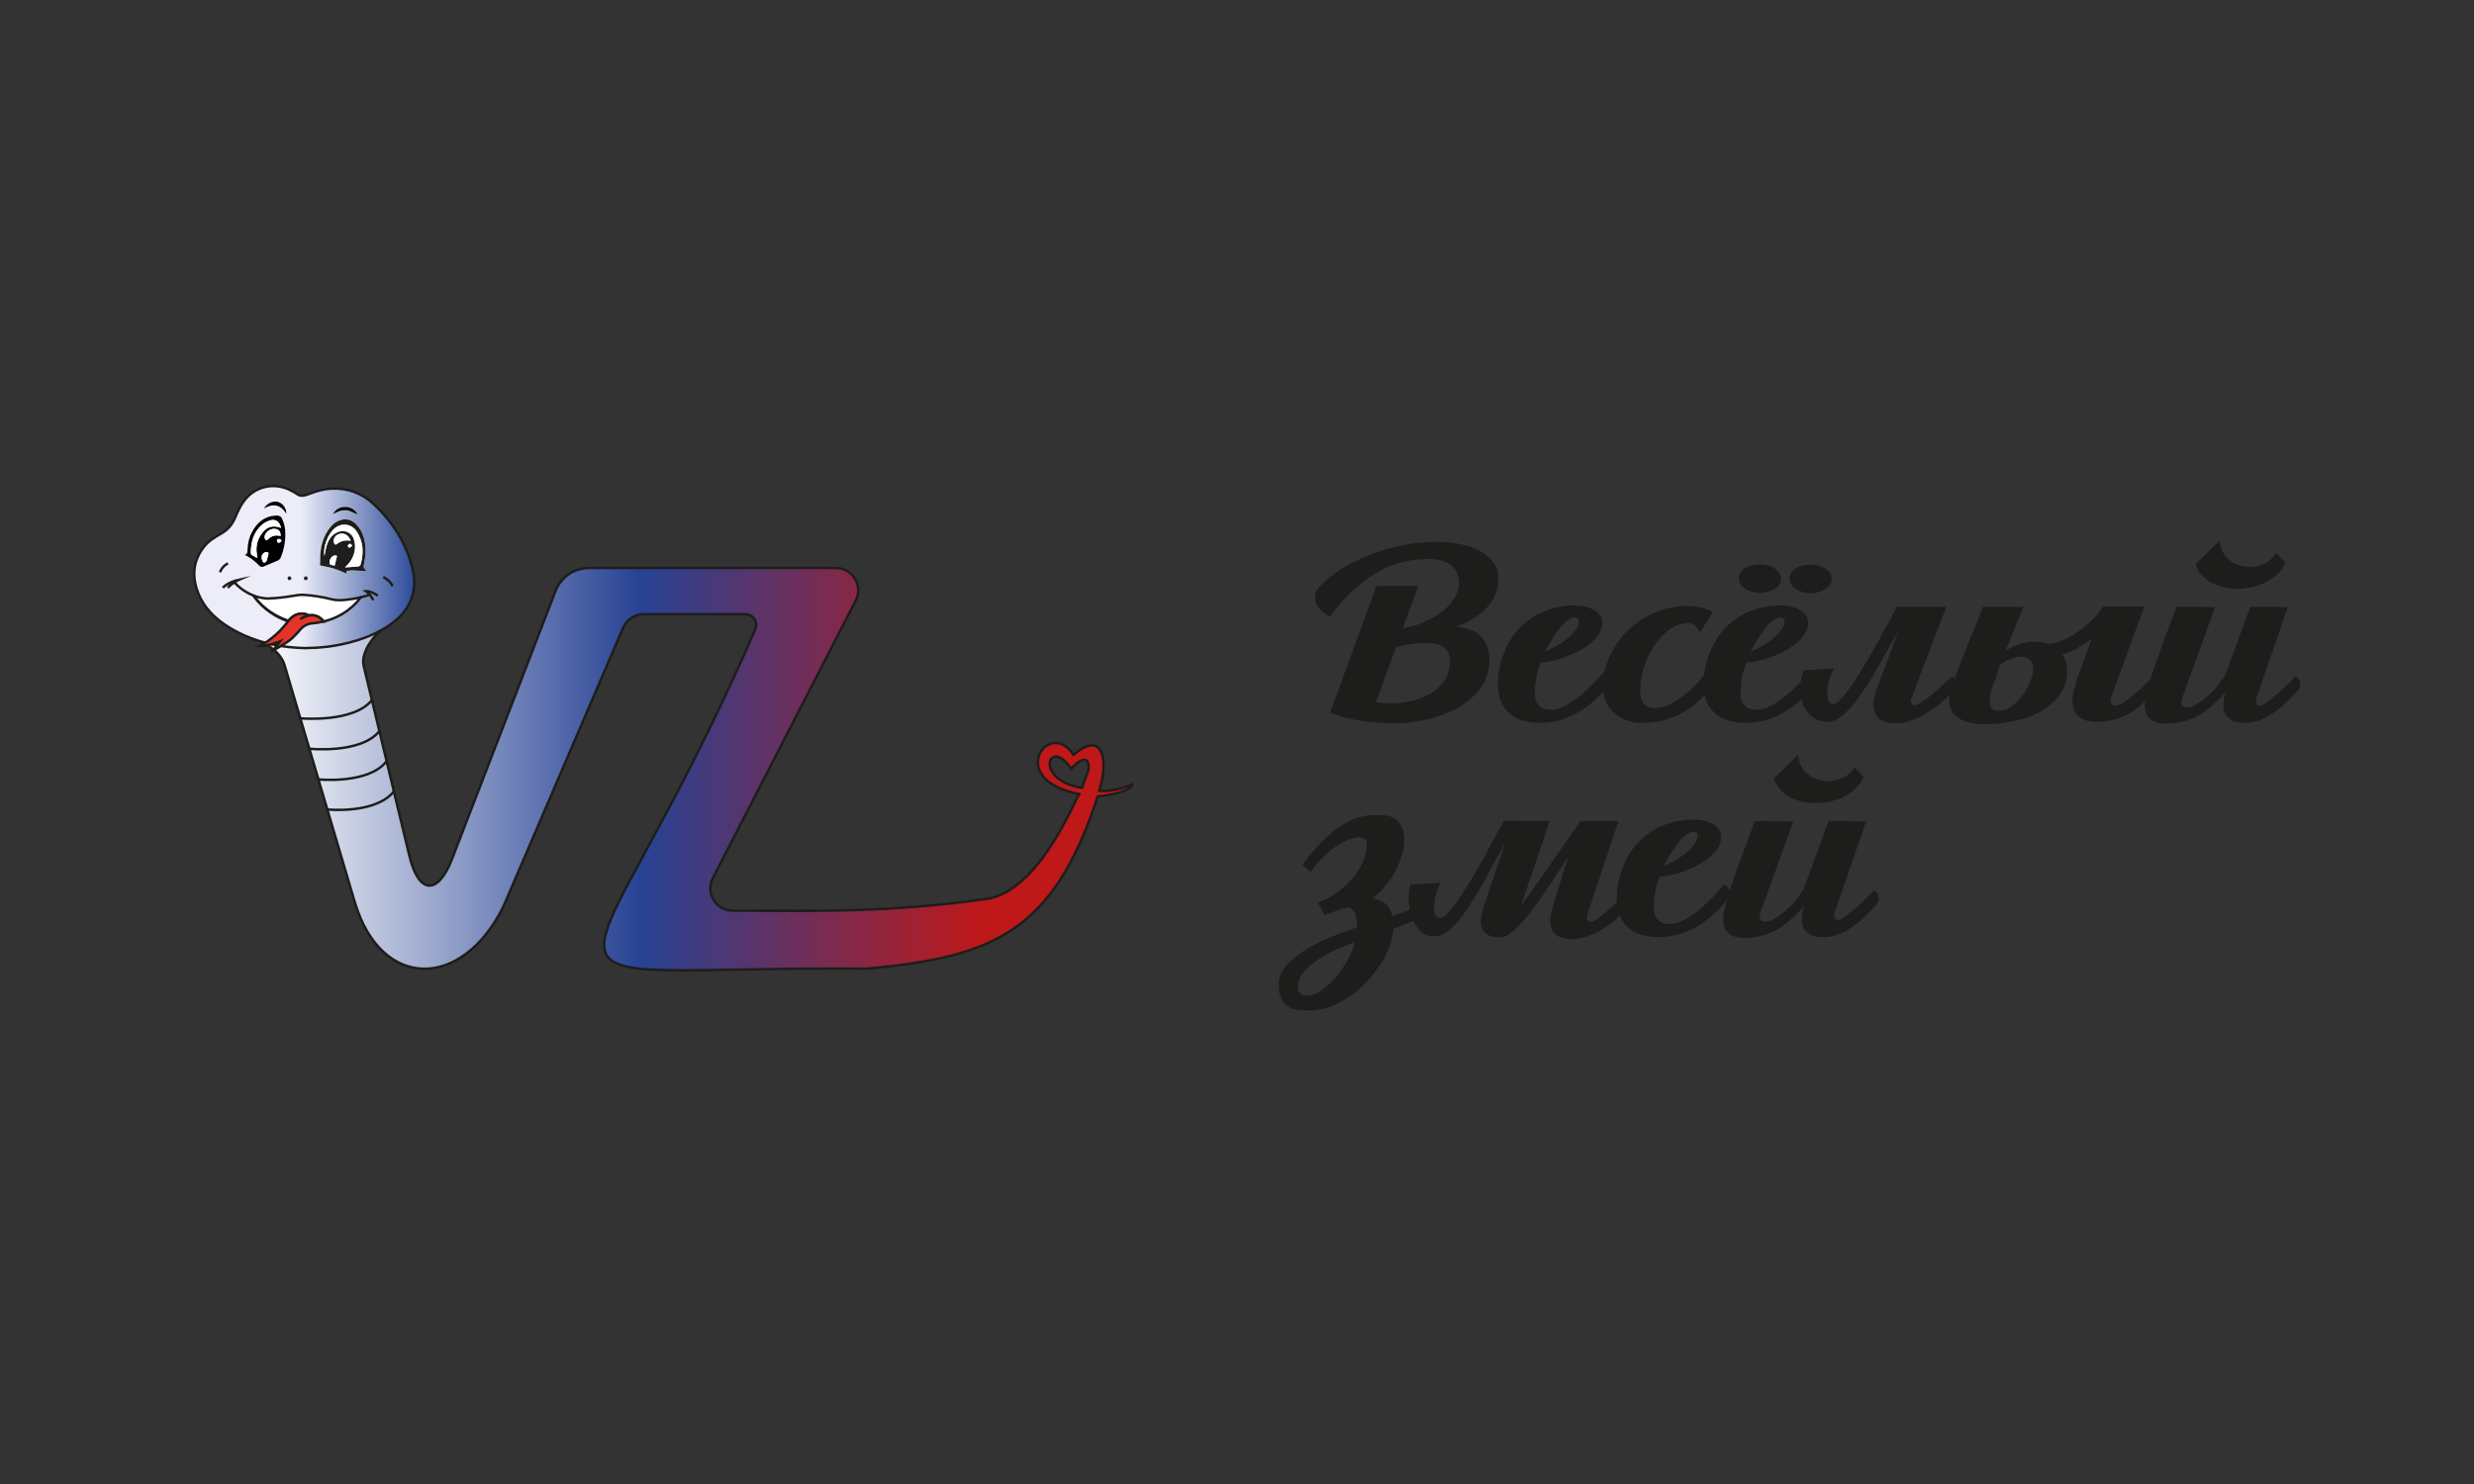 <?xml version="1.0" encoding="UTF-8"?>
<svg id="_Слой_3" data-name="Слой 3" xmlns="http://www.w3.org/2000/svg" xmlns:xlink="http://www.w3.org/1999/xlink" viewBox="0 0 250 150">
  <rect x="0" y="0" width="250" height="150" fill="#333333" stroke="none"/>
  <defs>
    <style>
      .cls-1, .cls-2 {
        fill: #fff;
      }

      .cls-2, .cls-3, .cls-4, .cls-5 {
        stroke: #1d1d1b;
        stroke-width: .25px;
      }

      .cls-2, .cls-4, .cls-5 {
        stroke-miterlimit: 10;
      }

      .cls-6 {
        fill: url(#_Безымянный_градиент_16-2);
      }

      .cls-3 {
        stroke-linecap: round;
        stroke-linejoin: round;
      }

      .cls-3, .cls-5 {
        fill: none;
      }

      .cls-7 {
        fill: url(#_Безымянный_градиент_31);
      }

      .cls-4 {
        fill: #e6332a;
      }

      .cls-8 {
        fill: url(#_Безымянный_градиент_16);
      }

      .cls-9 {
        fill: #1d1d1b;
      }
    </style>
    <linearGradient id="_Безымянный_градиент_16" data-name="Безымянный градиент 16" x1="25.71" y1="77.73" x2="114.41" y2="77.73" gradientUnits="userSpaceOnUse">
      <stop offset="0" stop-color="#fff"/>
      <stop offset=".44" stop-color="#274294"/>
      <stop offset=".83" stop-color="#bf1818"/>
    </linearGradient>
    <linearGradient id="_Безымянный_градиент_16-2" data-name="Безымянный градиент 16" x1="109.07" y1="80.27" x2="109.1" y2="80.27" xlink:href="#_Безымянный_градиент_16"/>
    <linearGradient id="_Безымянный_градиент_31" data-name="Безымянный градиент 31" x1="19.62" y1="57.34" x2="41.87" y2="57.34" gradientUnits="userSpaceOnUse">
      <stop offset=".48" stop-color="#ecedf8"/>
      <stop offset="1" stop-color="#2c4b9a"/>
      <stop offset="1" stop-color="#c0181a"/>
    </linearGradient>
  </defs>
  <g>
    <g>
      <g>
        <path class="cls-8" d="m114.41,79.31c.1.6-2.55,1.17-3.48,1.19-4.5,13.83-10.74,16.22-23.2,17.41h0c-38.48-.3-28.81,5.81-11.42-34.25.36-.73-.17-1.58-.98-1.58h-10.27c-.91,0-1.72.54-2.08,1.37l-12.1,28.18c-4.18,8.45-12.33,8.44-15-.38l-7.1-23.97c-.36-1.36-1.84-2.25-3.06-2.7l13.2-1.16c-1.15.73-2.48,2.56-2.16,3.88l4.62,19.21c.93,3.89,2.88,4.02,4.32.29l10.45-27.07c.54-1.4,1.88-2.32,3.38-2.32h24.94c1.7,0,2.79,1.8,2.01,3.3l-14.43,28.04c-.78,1.51.32,3.3,2.01,3.3,8.6.02,15.76.23,26.01-1.24,5.28-1.24,8.64-10.25,9.01-10.54,0,0,.02,0,.03,0,0-.01-.02-.01-.03,0-7.6-1.45-3.02-7.76-.59-3.96,3.06-2.64,3.56.72,2.59,3.63,1.33.15,3.01-.48,3.34-.63Zm-4.49-1.28c.28-.63.07-2.22-1.66-.33-2.29-3.36-3.86,1.18,1.09,1.93l.58-1.6Z"/>
        <path class="cls-6" d="m109.1,80.27s-.02,0-.03,0c.01,0,.02,0,.03,0Z"/>
      </g>
      <g>
        <path class="cls-5" d="m109.92,78.03l-.58,1.6c-4.95-.75-3.38-5.29-1.09-1.93,1.74-1.89,1.94-.31,1.66.33Z"/>
        <path class="cls-5" d="m109.07,80.27c-.37.28-3.73,9.29-9.01,10.54-10.25,1.47-17.41,1.26-26.01,1.24-1.7,0-2.79-1.8-2.01-3.3l14.43-28.04c.78-1.51-.32-3.3-2.01-3.3h-24.94c-1.5,0-2.84.92-3.38,2.32l-10.45,27.07c-1.44,3.73-3.38,3.6-4.32-.29l-4.62-19.21c-.32-1.32,1.02-3.16,2.16-3.88l-13.2,1.16c1.22.45,2.69,1.34,3.06,2.7l7.1,23.97c2.67,8.83,10.82,8.83,15,.38l12.1-28.18c.36-.83,1.18-1.37,2.08-1.37h10.27c.81,0,1.34.85.98,1.58-17.39,40.06-27.06,33.94,11.42,34.25"/>
        <path class="cls-5" d="m109.07,80.27s.02,0,.03,0c0-.01-.02-.01-.03,0Z"/>
        <path class="cls-5" d="m87.73,97.9c12.46-1.18,18.7-3.57,23.2-17.41.93-.02,3.57-.59,3.48-1.19-.33.15-2.01.78-3.34.63.97-2.91.47-6.27-2.59-3.63-2.43-3.8-7.01,2.51.59,3.96"/>
      </g>
    </g>
    <g>
      <path class="cls-7" d="m41.69,57.5c.56,2.27-.25,4.27-2.24,5.63-.54.37-1.09.68-1.67.95-.56.26-1.13.47-1.72.66-.01,0-.02,0-.03,0-.48.15-.97.28-1.47.38-.51.11-1.03.2-1.56.26h-.04c-.67.08-1.37.12-2.15.13-1.09-.03-2.21-.14-3.32-.38-1.48-.32-2.94-.86-4.33-1.71-1.45-.89-2.61-2.03-3.2-3.66-.58-1.61-.42-3.12.65-4.49.45-.58,1.08-.96,1.71-1.32.68-.38,1.14-.91,1.44-1.63.23-.54.48-1.09.82-1.58,1.12-1.62,3.18-2.07,4.9-1.12.2.11.4.21.58.34.3.2.58.17.91.06.61-.22,1.23-.46,1.87-.56,1.88-.28,3.59.23,4.96,1.53,1.9,1.79,3.26,3.94,3.89,6.49Z"/>
      <path class="cls-3" d="m39.45,63.13c-.54.37-1.09.68-1.67.95-.56.26-1.13.47-1.72.66-.01,0-.02,0-.03,0-.48.15-.97.28-1.47.38-.51.11-1.03.2-1.56.26h-.04c-.67.08-1.37.12-2.15.13-1.09-.03-2.21-.14-3.32-.38-1.48-.32-2.94-.86-4.33-1.71-1.45-.89-2.61-2.03-3.2-3.66-.58-1.61-.42-3.12.65-4.49.45-.58,1.08-.96,1.71-1.32.68-.38,1.14-.91,1.44-1.63.23-.54.48-1.09.82-1.58,1.12-1.62,3.18-2.07,4.9-1.12.2.11.4.21.58.34.3.2.58.17.91.06.61-.22,1.23-.46,1.87-.56,1.88-.28,3.59.23,4.96,1.53,1.9,1.79,3.26,3.94,3.89,6.49.56,2.27-.25,4.27-2.24,5.63Z"/>
    </g>
    <path class="cls-1" d="m36.94,57.58c-.22-.14-.21-.31-.16-.55.1-.46.17-.93.16-1.4-.02-.89-.2-1.75-.79-2.46-.41-.5-.92-.78-1.58-.64-.61.13-1.04.53-1.38,1.02-.66.96-.86,2.05-.83,3.19,0,.14-.02.29-.03.4.45.1.92.18,1.36.31.45.14.89.34,1.4.55-.17-.22-.11-.29.07-.31.15-.01.29-.05.44-.04.49.02.98.05,1.47.08-.03-.03-.08-.1-.14-.14Zm-3.12-.41c-.09-.02-.24-.04-.39-.08-.04,0-.07-.04-.1-.08-.08-.14.01-.52.16-.67.19-.2.35-.24.56-.15-.08.33-.15.64-.24.98Zm.2-2.17c-.14.11-.22,0-.27-.12-.16-.35.12-.81.56-.92.48-.12.93.15,1.12.69-.54-.09-1,.02-1.41.34Zm1.58.16c-.15.1-.23.19-.31.2-.05,0-.18-.15-.16-.19.04-.09.13-.18.22-.22.03-.02.13.1.26.21Zm.81,1.94c-.02.07-.14.15-.22.16-.44.04-.87.06-1.34.09.51-.45.85-.99.98-1.64.09-.45.05-.89-.12-1.32-.27-.66-1.07-.91-1.74-.54-.53.29-.82.78-.98,1.34-.1.34-.15.7-.21,1-.17-.85.34-2.24,1.06-2.81.71-.57,1.69-.42,2.19.33.71,1.07.73,2.21.39,3.4Z"/>
    <path class="cls-9" d="m36.94,57.58c-.22-.14-.21-.31-.16-.55.1-.46.17-.93.16-1.4-.02-.89-.2-1.75-.79-2.46-.41-.5-.92-.78-1.58-.64-.61.13-1.04.53-1.38,1.02-.66.96-.86,2.05-.83,3.19,0,.14-.02.29-.03.4.45.1.92.18,1.36.31.45.14.89.34,1.4.55-.17-.22-.11-.29.07-.31.15-.01.29-.05.44-.04.49.02.98.05,1.47.08-.03-.03-.08-.1-.14-.14Zm-3.12-.41c-.09-.02-.24-.04-.39-.08-.04,0-.07-.04-.1-.08-.08-.14.01-.52.16-.67.19-.2.35-.24.56-.15-.08.33-.15.64-.24.98Zm.2-2.17c-.14.11-.22,0-.27-.12-.16-.35.12-.81.56-.92.48-.12.93.15,1.12.69-.54-.09-1,.02-1.41.34Zm1.58.16c-.15.1-.23.19-.31.2-.05,0-.18-.15-.16-.19.04-.09.13-.18.22-.22.03-.02.13.1.26.21Zm.81,1.94c-.02.07-.14.15-.22.16-.44.04-.87.06-1.34.09.51-.45.85-.99.98-1.64.09-.45.05-.89-.12-1.32-.27-.66-1.07-.91-1.74-.54-.53.29-.82.78-.98,1.34-.1.34-.15.7-.21,1-.17-.85.34-2.24,1.06-2.81.71-.57,1.69-.42,2.19.33.71,1.07.73,2.21.39,3.4Z"/>
    <path class="cls-1" d="m35.61,55.16c-.15.1-.23.19-.31.2-.05,0-.18-.15-.16-.19.04-.09.13-.18.22-.22.03-.02.13.1.26.21Z"/>
    <path class="cls-1" d="m34.06,56.19c-.08.33-.15.64-.24.98-.09-.02-.24-.04-.39-.08-.04,0-.07-.04-.1-.08-.08-.14.01-.52.16-.67.19-.2.35-.24.56-.15Z"/>
    <path class="cls-1" d="m36.42,57.1c-.02.07-.14.15-.22.16-.44.04-.87.06-1.34.09.51-.45.85-.99.98-1.64.09-.45.05-.89-.12-1.32-.27-.66-1.07-.91-1.74-.54-.53.29-.82.78-.98,1.34-.1.34-.15.7-.21,1-.17-.85.34-2.24,1.06-2.81.71-.57,1.69-.42,2.19.33.71,1.07.73,2.21.39,3.4Z"/>
    <path class="cls-1" d="m35.44,54.66c-.54-.09-1,.02-1.41.34-.14.11-.22,0-.27-.12-.16-.35.12-.81.56-.92.48-.12.93.15,1.12.69Z"/>
    <path class="cls-1" d="m28.79,53.39c-.03-.32-.15-.63-.27-.93-.11-.27-.35-.37-.66-.35-1.17.07-1.91.74-2.42,1.72-.29.56-.41,1.16-.43,1.79,0,.19,0,.39-.28.46.59.28,1.05.66,1.46,1.09.15.16.29.17.48.08.45-.2.92-.38,1.37-.58.13-.06.27-.17.32-.29.39-.96.55-1.95.44-2.98Zm-2.85,2.59c.02.12.03.23.06.43-.23-.13-.41-.22-.58-.33-.05-.03-.08-.11-.08-.17,0-1.13.28-2.16,1.18-2.91.22-.19.51-.32.79-.41.53-.15.97.17,1.08.77-.1-.03-.18-.06-.26-.08-.61-.17-1.13,0-1.53.47-.55.65-.78,1.39-.65,2.23Zm1.17.09c-.07.2-.09.42-.17.61-.03.09-.15.16-.24.2-.03.01-.14-.09-.17-.15-.11-.27-.16-.56.08-.79.08-.08.2-.12.27-.15.22.03.3.09.23.28Zm0-1.58c-.17.18-.28.15-.35-.06-.1-.3.15-.7.54-.89.38-.17.82-.09.97.19.06.11.07.26.11.43-.16-.01-.25-.02-.35-.03-.37-.03-.67.1-.92.36Zm1.07.37c-.06,0-.18-.09-.19-.16-.03-.15.07-.25.22-.23.08,0,.14.09.22.13,0,.04,0,.07,0,.1-.08.06-.16.15-.25.16Z"/>
    <path d="m28.79,53.39c-.03-.32-.15-.63-.27-.93-.11-.27-.35-.37-.66-.35-1.17.07-1.91.74-2.42,1.72-.29.56-.41,1.16-.43,1.79,0,.19,0,.39-.28.46.59.28,1.05.66,1.46,1.09.15.16.29.17.48.08.45-.2.92-.38,1.37-.58.13-.06.27-.17.32-.29.39-.96.55-1.95.44-2.98Zm-2.85,2.59c.02.12.03.23.06.43-.23-.13-.41-.22-.58-.33-.05-.03-.08-.11-.08-.17,0-1.13.28-2.16,1.18-2.91.22-.19.51-.32.79-.41.53-.15.97.17,1.08.77-.1-.03-.18-.06-.26-.08-.61-.17-1.13,0-1.53.47-.55.65-.78,1.39-.65,2.23Zm1.17.09c-.07.2-.09.42-.17.61-.03.09-.15.16-.24.2-.03.01-.14-.09-.17-.15-.11-.27-.16-.56.08-.79.08-.08.2-.12.27-.15.22.03.3.09.23.28Zm0-1.58c-.17.18-.28.15-.35-.06-.1-.3.15-.7.54-.89.38-.17.82-.09.97.19.06.11.07.26.11.43-.16-.01-.25-.02-.35-.03-.37-.03-.67.1-.92.36Zm1.07.37c-.06,0-.18-.09-.19-.16-.03-.15.07-.25.22-.23.08,0,.14.09.22.13,0,.04,0,.07,0,.1-.08.06-.16.15-.25.16Z"/>
    <path class="cls-1" d="m27.11,56.07c-.07.2-.09.42-.17.61-.03.09-.15.16-.24.2-.03.01-.14-.09-.17-.15-.11-.27-.16-.56.08-.79.08-.08.2-.12.27-.15.22.03.3.09.23.28Z"/>
    <path class="cls-1" d="m28.43,54.71c-.08.06-.16.15-.25.16-.06,0-.18-.09-.19-.16-.03-.15.07-.25.22-.23.08,0,.14.09.22.13,0,.04,0,.07,0,.1Z"/>
    <path class="cls-1" d="m28.38,54.16c-.16-.01-.25-.02-.35-.03-.37-.03-.67.1-.92.36-.17.18-.28.15-.35-.06-.1-.3.15-.7.54-.89.38-.17.82-.09.97.19.06.11.07.26.11.43Z"/>
    <path class="cls-1" d="m28.39,53.36c-.1-.03-.18-.06-.26-.08-.61-.17-1.13,0-1.53.47-.55.65-.78,1.39-.65,2.23.02.12.03.23.06.43-.23-.13-.41-.22-.58-.33-.05-.03-.08-.11-.08-.17,0-1.13.28-2.16,1.18-2.91.22-.19.51-.32.79-.41.53-.15.97.17,1.08.77Z"/>
    <path d="m26.68,51.39c.29-.53.94-.8,1.44-.65.46.14.83.64.81,1.18-.59-.94-1.35-1.06-2.25-.53Z"/>
    <path d="m33.66,51.93c.27-.43.65-.66,1.13-.68.59-.03,1.04.23,1.35.74-.26-.1-.45-.21-.67-.3-.28-.12-.59-.19-1.05-.07-.28.07-.49.22-.76.31Z"/>
    <path class="cls-5" d="m22.23,57.84s.19-.61.81-.89"/>
    <path class="cls-5" d="m38.73,58.33s.64.28.94.91"/>
    <circle class="cls-9" cx="29.25" cy="58.45" r=".19"/>
    <circle class="cls-9" cx="30.9" cy="58.45" r=".19"/>
    <path class="cls-2" d="m36.45,60.38c-1.11,1.49-2.56,2.15-3.75,2.44-.02-.03-.5-.78-1.48-.61,0,0-1.08-.68-2.07.54-.01.02-.03.03-.04.05-1.04-.35-2.46-1.15-3.44-2.52l.1-.02c.38.13.83.22,1.3.24,2.26-.1,2.85-.43,3.67-.37.82.06,1.75.18,2.84.46.7.19,1.99-.01,2.87-.21Z"/>
    <g>
      <g>
        <path class="cls-5" d="m37.33,60.11s-.31.13-.7.22c-.06.02-.13.03-.2.05"/>
        <path class="cls-5" d="m25.78,60.25c-.05-.02-.1-.04-.15-.05-1.04-.4-1.7-1.06-1.9-1.29-.04-.05-.07-.08-.07-.08"/>
        <path class="cls-5" d="m32.69,62.82h0"/>
        <line class="cls-5" x1="36.44" y1="60.38" x2="36.44" y2="60.38"/>
        <path class="cls-5" d="m29.14,62.74s-.02,0-.02,0c-1.04-.35-2.43-1.06-3.41-2.43-.03-.04-.05-.07-.08-.11"/>
        <path class="cls-5" d="m22.52,59.41s.45-.56,1.65-.82c0,0-.66.29-1.15.82"/>
        <path class="cls-5" d="m37.72,60.67c-.29-.63-.75-.92-.75-.92,0,0,.48-.05,1.21.46"/>
      </g>
      <g>
        <path class="cls-4" d="m32.69,62.82c-.42.1-.8.16-1.13.19-.02,0-.07,0-.14.01h0c-.2.03-.59.13-.96.49-.1.1-.21.21-.3.35-.89.96-1.05.98-1.72,1.4-.67.42-.84.47-.84.47l.72-.91s-1.48.56-2.12.5c0,0,1.42-.69,2.54-2.06.06-.07.11-.14.17-.21.08-.11.17-.21.24-.3.99-1.21,2.07-.54,2.07-.54.97-.17,1.45.58,1.48.61h0Z"/>
        <path class="cls-4" d="m30.34,62.59c.24-.17.46-.27.66-.33.07-.02.14-.04.21-.05"/>
        <line class="cls-5" x1="28.32" y1="64.82" x2="28.32" y2="64.82"/>
        <line class="cls-5" x1="31.21" y1="62.21" x2="31.21" y2="62.21"/>
      </g>
    </g>
    <path class="cls-3" d="m37.58,70.77c-1.87,2.32-7.23,1.84-7.23,1.84"/>
    <path class="cls-3" d="m31.25,75.68s5.2.55,7.08-1.77"/>
    <path class="cls-3" d="m39.04,76.98c-1.87,2.32-6.87,1.8-6.87,1.8"/>
    <path class="cls-3" d="m39.8,80c-1.87,2.32-6.72,1.82-6.72,1.82"/>
  </g>
  <g>
    <path class="cls-9" d="m134.42,62.33c-.46-.21-.86-.52-1.2-.92s-.41-.96-.22-1.67c.46-.63,1.11-1.24,1.94-1.83.83-.59,1.78-1.12,2.86-1.58,1.07-.46,2.23-.84,3.46-1.12,1.23-.28,2.5-.43,3.81-.43,2.06,0,3.64.35,4.74,1.06s1.63,1.6,1.61,2.67c-.02,1.01-.36,1.92-1.01,2.72-.65.8-1.73,1.51-3.22,2.12,1.22.11,2.09.49,2.61,1.17.52.67.75,1.46.71,2.37-.04,1.05-.37,1.97-.98,2.76-.61.79-1.4,1.44-2.35,1.96-.96.52-2.03.91-3.21,1.17-1.18.26-2.37.37-3.57.33-1.24-.04-2.4-.16-3.46-.35-1.06-.19-1.9-.45-2.51-.79l4.67-12.76h4.23l-1.58,4.3c.69-.11,1.38-.3,2.05-.58s1.28-.62,1.8-1.01c.52-.39.95-.83,1.28-1.31s.51-.99.55-1.52c.04-.8-.2-1.43-.74-1.9-.54-.46-1.34-.69-2.42-.69s-2.05.15-2.99.44c-.94.29-1.81.71-2.64,1.23-.82.53-1.58,1.15-2.29,1.86-.71.72-1.35,1.48-1.94,2.31Zm4.61,8.66c.93.13,1.84.13,2.75.02.9-.11,1.72-.36,2.43-.73.72-.37,1.29-.85,1.71-1.45.42-.6.62-1.31.6-2.13-.02-.51-.21-.92-.57-1.23-.36-.31-.9-.47-1.64-.47-1.31,0-2.39.15-3.25.44l-2.02,5.56Z"/>
    <path class="cls-9" d="m162.72,69.06c-.42.55-.89,1.07-1.41,1.56-.51.49-1.07.92-1.66,1.28-.59.36-1.22.64-1.89.85-.67.21-1.38.32-2.12.32-.61,0-1.18-.07-1.71-.22-.53-.15-.98-.38-1.36-.7-.38-.31-.67-.71-.88-1.2s-.32-1.06-.32-1.74c0-1.03.17-2.03.52-3,.35-.97.85-1.83,1.51-2.57.66-.75,1.49-1.34,2.47-1.78s2.1-.66,3.37-.66c.69,0,1.31.16,1.86.47.55.32.82.75.82,1.3-.02.57-.25,1.09-.69,1.56-.44.47-.98.89-1.61,1.23s-1.3.63-2.01.84c-.71.21-1.34.34-1.91.38-.21.44-.36.95-.46,1.53-.1.58-.14,1.09-.14,1.53,0,.19.02.38.06.58.04.2.12.38.24.55.11.17.28.3.49.41s.49.16.85.16c.46,0,.95-.14,1.45-.41s1-.61,1.49-1.01c.48-.4.95-.83,1.39-1.3.44-.46.83-.88,1.17-1.26.25.11.43.31.52.6.1.3.08.53-.05.7Zm-6.63-3.19c.34-.13.7-.3,1.11-.52.4-.22.77-.47,1.12-.76.35-.29.64-.58.87-.89.23-.3.35-.59.35-.87s-.13-.41-.38-.41c-.3,0-.59.13-.88.38-.3.25-.58.56-.85.93-.28.37-.53.75-.76,1.14s-.42.72-.57.99Z"/>
    <path class="cls-9" d="m171.82,63.91c-.17-.25-.33-.47-.49-.65-.16-.18-.43-.27-.8-.27-.7,0-1.35.24-1.96.73-.61.48-1.14,1.09-1.58,1.82s-.77,1.5-.99,2.32-.3,1.58-.24,2.28c.04.48.17.84.38,1.06.21.22.55.34,1.01.36.5.02,1.04-.11,1.61-.4.57-.28,1.12-.64,1.64-1.06.53-.42,1-.88,1.41-1.39.41-.51.73-.97.96-1.39.34.11.58.31.74.6.16.3.15.56-.02.79-.38.53-.81,1.05-1.28,1.58-.47.53-1.02,1-1.63,1.41-.61.41-1.31.74-2.08.99-.78.25-1.65.38-2.62.38-.5,0-.99-.08-1.45-.24s-.88-.39-1.25-.71c-.37-.32-.66-.7-.87-1.15s-.32-.96-.32-1.53c0-1.1.23-2.14.68-3.13s1.07-1.86,1.85-2.61c.78-.75,1.68-1.34,2.7-1.78,1.02-.44,2.1-.66,3.24-.66.55,0,1.07.06,1.56.19.5.13.85.27,1.06.44-.23.34-.45.67-.65.99-.2.33-.41.67-.62,1.03Z"/>
    <path class="cls-9" d="m183.51,69.06c-.42.55-.89,1.07-1.41,1.56-.51.49-1.07.92-1.66,1.28-.59.36-1.22.64-1.89.85-.67.21-1.38.32-2.12.32-.61,0-1.18-.07-1.71-.22-.53-.15-.98-.38-1.36-.7-.38-.31-.67-.71-.88-1.2s-.32-1.06-.32-1.74c0-1.03.17-2.03.52-3,.35-.97.85-1.83,1.51-2.57.66-.75,1.49-1.34,2.47-1.78s2.1-.66,3.37-.66c.69,0,1.31.16,1.86.47.55.32.82.75.82,1.3-.02.57-.25,1.09-.69,1.56-.44.47-.98.89-1.61,1.23s-1.3.63-2.01.84c-.71.21-1.34.34-1.91.38-.21.44-.36.95-.46,1.53-.1.58-.14,1.09-.14,1.53,0,.19.02.38.06.58.04.2.12.38.24.55.11.17.28.3.49.41s.49.16.85.16c.46,0,.95-.14,1.45-.41s1-.61,1.49-1.01c.48-.4.95-.83,1.39-1.3.44-.46.83-.88,1.17-1.26.25.11.43.31.52.6.1.3.08.53-.05.7Zm-5.62-9.13c-.59,0-1.1-.14-1.52-.41s-.64-.61-.66-1.01c-.02-.42.17-.77.58-1.04.41-.27.91-.41,1.5-.41.59-.02,1.1.11,1.53.39.43.29.65.63.65,1.03.02.4-.17.74-.58,1.01-.41.27-.91.42-1.5.44Zm-1.01,5.94c.34-.13.7-.3,1.11-.52.4-.22.77-.47,1.12-.76.35-.29.64-.58.87-.89.23-.3.35-.59.35-.87s-.13-.41-.38-.41c-.3,0-.59.13-.88.38-.3.25-.58.56-.85.93-.28.37-.53.75-.76,1.14s-.42.72-.57.99Zm6.13-5.91c-.59,0-1.1-.14-1.52-.41s-.64-.61-.66-1.01c-.02-.42.17-.77.58-1.04s.91-.41,1.5-.41c.59-.02,1.1.11,1.53.39s.65.63.65,1.03c.02.4-.17.74-.59,1.01-.41.27-.91.42-1.5.44Z"/>
    <path class="cls-9" d="m185.37,67.57c-.15.19-.29.48-.42.87-.14.39-.23.78-.27,1.18-.04.4-.03.75.05,1.06.07.3.26.47.55.49.23-.04.52-.26.88-.66.36-.4.74-.91,1.15-1.53s.84-1.31,1.28-2.05c.44-.75.86-1.48,1.26-2.2.4-.72.76-1.38,1.09-1.99s.59-1.08.77-1.42l4.96.03-3.48,9.1c-.13.32-.13.55,0,.71s.34.16.63.02c.23-.13.5-.3.8-.52s.62-.47.93-.74c.32-.27.62-.55.92-.82.29-.27.55-.52.76-.73.23.13.37.34.43.63.05.3,0,.54-.17.73-.38.42-.8.83-1.26,1.23-.47.4-.95.76-1.46,1.07-.5.32-1.03.57-1.56.77-.54.2-1.07.3-1.6.3-1.1,0-1.78-.29-2.07-.87-.29-.58-.29-1.33-.02-2.26l2.34-6.22c-.7,1.2-1.36,2.37-1.99,3.49-.63,1.13-1.25,2.12-1.85,2.98-.6.86-1.19,1.55-1.77,2.05-.58.51-1.17.74-1.79.69-.67-.08-1.21-.33-1.59-.73-.39-.4-.66-.87-.8-1.4-.15-.54-.2-1.08-.14-1.64.05-.56.17-1.04.37-1.44l3.06-.19Z"/>
    <path class="cls-9" d="m196.97,70.64c0-.23.07-.57.21-1.03.14-.45.32-.97.54-1.56.22-.59.46-1.21.71-1.86.25-.65.51-1.29.76-1.9s.48-1.17.69-1.69c.21-.52.37-.93.48-1.25h4.11l-1.83,4.46c.67-.46,1.4-.76,2.18-.88.78-.13,1.49-.08,2.12.13.4.02.86-.07,1.37-.28s1.04-.49,1.56-.85c.53-.36,1.03-.77,1.5-1.23.47-.46.86-.94,1.15-1.42l.03.09.03-.06h4.11l-3.29,8.97c-.13.36-.14.65-.03.87s.37.25.79.08c.25-.08.56-.27.93-.57s.74-.61,1.11-.93.7-.64.99-.95c.3-.31.5-.52.6-.65.23.11.41.28.54.52.13.24.11.47-.06.68-.57.63-1.1,1.17-1.58,1.63-.49.45-.97.83-1.47,1.12-.49.29-1.02.52-1.56.66-.55.15-1.16.22-1.83.22-.8,0-1.41-.19-1.83-.58-.42-.39-.61-.98-.57-1.78,0-.21.06-.53.17-.96s.27-.93.46-1.48.4-1.15.63-1.77.46-1.24.69-1.85c-.44.36-.93.69-1.47.98-.54.3-1.04.51-1.5.63.46.67.59,1.54.38,2.59-.23.93-.71,1.71-1.44,2.35-.73.64-1.6,1.13-2.61,1.47-.25.08-.63.19-1.12.3-.5.12-1.03.21-1.61.27s-1.17.08-1.78.06c-.61-.02-1.16-.12-1.64-.28-.49-.17-.88-.43-1.19-.79-.31-.36-.45-.84-.43-1.45Zm8.5-3c-.02-.46-.15-.79-.39-.98-.24-.19-.53-.28-.87-.28s-.7.08-1.09.24c-.39.16-.73.36-1.03.62l-.44,1.42c-.42.97-.62,1.76-.59,2.38.03.62.39.88,1.06.77.4,0,.79-.15,1.19-.44.39-.29.74-.66,1.06-1.09.32-.43.57-.89.77-1.37s.31-.9.33-1.26Z"/>
    <path class="cls-9" d="m218.98,73.16c-.71,0-1.27-.15-1.66-.46-.39-.31-.58-.79-.58-1.44,0-.31.07-.77.22-1.36.15-.59.34-1.24.57-1.94s.49-1.43.76-2.18c.27-.75.53-1.44.76-2.07.23-.63.43-1.16.6-1.6.17-.43.26-.69.29-.78l3.89.03-3.35,9.29c-.08.23-.08.43,0,.58s.21.24.38.24c.3.06.66-.03,1.09-.28.43-.25.85-.57,1.26-.95s.78-.78,1.11-1.22.54-.79.65-1.09l2.43-6.6,3.79.03-3.16,9.13c-.11.31-.1.55.03.71.13.16.34.16.63.02.21-.13.47-.31.77-.54s.61-.48.92-.76.6-.55.88-.84c.29-.28.53-.53.74-.74.23.13.38.34.44.63.06.3.01.54-.16.73-.38.42-.77.83-1.17,1.23s-.83.76-1.28,1.07-.93.57-1.42.77c-.49.2-1.01.3-1.53.3s-.98-.08-1.29-.24c-.32-.16-.55-.37-.7-.65-.15-.27-.22-.6-.21-.98s.08-.8.21-1.26c-.99,1.14-1.95,1.95-2.87,2.45-.93.49-1.94.74-3.03.74Zm5.34-18.54c.02.69.25,1.26.69,1.71s.96.74,1.57.88c.6.15,1.22.12,1.86-.08.64-.2,1.17-.61,1.59-1.22l.92.98c-.25.55-.63,1.02-1.12,1.41-.49.39-1.05.69-1.66.88-.61.2-1.24.31-1.89.33-.65.02-1.28-.05-1.86-.22s-1.12-.44-1.58-.82c-.47-.38-.79-.86-.98-1.45l2.46-2.4Z"/>
    <path class="cls-9" d="m140.65,94.88c-.21.88-.6,1.76-1.17,2.62-.57.86-1.23,1.64-1.99,2.34-.76.7-1.59,1.25-2.48,1.67s-1.76.63-2.61.63c-.38,0-.76-.02-1.15-.05-.39-.03-.73-.14-1.03-.32-.29-.18-.54-.44-.72-.79-.19-.35-.29-.84-.29-1.47,0-.76.31-1.45.92-2.08.61-.63,1.34-1.19,2.2-1.67.85-.48,1.73-.89,2.62-1.23s1.62-.6,2.16-.79c.02-.19.02-.39,0-.62s-.07-.44-.14-.65c-.07-.21-.17-.38-.3-.52s-.3-.21-.51-.21c-.08,0-.23.03-.44.1s-.44.14-.68.22-.47.17-.69.25c-.22.08-.39.15-.49.19-.13-.23-.24-.44-.35-.62s-.21-.4-.32-.65c.65-.23,1.28-.56,1.86-.98.59-.42,1.11-.89,1.57-1.42.45-.53.81-1.09,1.09-1.69.27-.6.41-1.19.41-1.78,0-.38-.17-.61-.52-.7-.35-.08-.8-.02-1.36.21s-1.17.6-1.85,1.14c-.67.54-1.33,1.25-1.96,2.13l-.82-.73c1.41-1.87,2.74-3.21,3.99-4.01,1.25-.8,2.57-1.13,3.93-.98.8-.04,1.4.17,1.79.65.39.47.58,1.06.58,1.75,0,.59-.1,1.18-.29,1.77-.19.59-.43,1.15-.72,1.67-.3.53-.64,1.01-1.03,1.45-.39.44-.78.81-1.18,1.11.4,0,.8.14,1.2.43.4.28.68.73.82,1.34.38-.13.72-.25,1.03-.36s.6-.23.88-.35c.29-.12.58-.23.88-.35.31-.12.65-.24,1.03-.36.08.23.13.51.13.82s-.15.53-.44.63c-.74.23-1.34.44-1.8.63-.47.19-1,.4-1.61.63-.02.15-.04.3-.06.46-.02.16-.05.33-.1.52Zm-3.79.35c-.32.13-.79.32-1.42.57-.63.25-1.26.57-1.89.96-.63.39-1.19.84-1.68,1.34-.48.51-.72,1.07-.72,1.71,0,.27.1.48.28.62.19.14.44.21.76.21.38,0,.82-.17,1.31-.52.5-.35.97-.78,1.44-1.31.46-.53.87-1.11,1.23-1.75.36-.64.59-1.25.7-1.82Z"/>
    <path class="cls-9" d="m158.49,86.54c-.53.82-1.1,1.71-1.72,2.67-.62.96-1.24,1.85-1.86,2.67-.62.82-1.22,1.51-1.8,2.05-.58.55-1.09.82-1.53.82-.88,0-1.47-.25-1.75-.76-.29-.51-.25-1.3.11-2.37l2.15-6.38c-.69,1.2-1.35,2.37-1.96,3.51-.61,1.14-1.21,2.15-1.8,3.03-.59.88-1.17,1.59-1.75,2.12-.58.53-1.17.77-1.78.73-.57-.02-1.03-.22-1.38-.62-.35-.39-.61-.85-.79-1.39-.18-.54-.27-1.1-.28-1.69-.01-.59.05-1.1.17-1.52l3.06-.19c-.13.19-.25.48-.38.87s-.21.78-.25,1.18c-.04.4-.03.75.05,1.06.07.3.26.47.55.49.23-.04.53-.26.88-.66.36-.4.74-.91,1.15-1.53.41-.62.84-1.31,1.28-2.05.44-.75.86-1.48,1.25-2.2.39-.72.75-1.38,1.07-1.99s.59-1.08.77-1.42l4.65.03-2.84,8.37c-.02.06.03.02.16-.14.13-.16.41-.54.84-1.14s1.04-1.46,1.81-2.59c.78-1.13,1.82-2.63,3.13-4.5l.03-.03v.03h3.82l-3.13,9.35c-.11.32-.1.55.03.71s.34.16.63.02c.21-.13.47-.3.77-.54.3-.23.61-.48.92-.76s.6-.55.88-.84c.29-.28.53-.53.74-.74.23.13.38.34.44.63.06.3.01.54-.16.73-.38.42-.79.83-1.23,1.23s-.92.76-1.42,1.07c-.5.31-1.03.57-1.56.77-.54.2-1.07.3-1.6.3s-.98-.08-1.29-.24c-.32-.16-.55-.37-.7-.65s-.22-.6-.21-.98.08-.8.21-1.26l1.61-5.28Z"/>
    <path class="cls-9" d="m174.73,90.71c-.42.55-.89,1.07-1.41,1.56-.51.49-1.07.92-1.66,1.28-.59.36-1.22.64-1.89.85-.67.21-1.38.32-2.12.32-.61,0-1.18-.07-1.71-.22-.53-.15-.98-.38-1.36-.7-.38-.31-.67-.71-.88-1.2s-.32-1.06-.32-1.74c0-1.03.17-2.03.52-3,.35-.97.85-1.83,1.51-2.57.66-.75,1.49-1.34,2.47-1.78s2.1-.66,3.37-.66c.69,0,1.31.16,1.86.47.55.32.82.75.82,1.3-.02.57-.25,1.09-.69,1.56-.44.47-.98.89-1.61,1.23s-1.3.63-2.01.84c-.71.21-1.34.34-1.91.38-.21.44-.36.95-.46,1.53-.1.58-.14,1.09-.14,1.53,0,.19.02.38.06.58.04.2.12.38.24.55.11.17.28.3.49.41s.49.16.85.16c.46,0,.95-.14,1.45-.41s1-.61,1.49-1.01c.48-.4.95-.83,1.39-1.3.44-.46.83-.88,1.17-1.26.25.11.43.31.52.6.1.3.08.53-.05.7Zm-6.63-3.19c.34-.13.7-.3,1.11-.52.4-.22.77-.47,1.12-.76.35-.29.64-.58.87-.89.23-.3.35-.59.35-.87s-.13-.41-.38-.41c-.3,0-.59.13-.88.38-.3.25-.58.56-.85.93-.28.37-.53.75-.76,1.14s-.42.72-.57.99Z"/>
    <path class="cls-9" d="m176.37,94.82c-.71,0-1.27-.15-1.66-.46-.39-.31-.58-.79-.58-1.44,0-.31.07-.77.22-1.36.15-.59.34-1.24.57-1.94s.49-1.43.76-2.18c.27-.75.53-1.44.76-2.07.23-.63.43-1.16.6-1.6.17-.43.26-.69.29-.78l3.89.03-3.35,9.29c-.08.23-.08.43,0,.58s.21.24.38.24c.3.06.66-.03,1.09-.28.43-.25.85-.57,1.26-.95s.78-.78,1.11-1.22.54-.79.65-1.09l2.43-6.6,3.79.03-3.16,9.13c-.11.31-.1.55.03.71.13.16.34.16.63.02.21-.13.47-.31.77-.54s.61-.48.92-.76.6-.55.88-.84c.29-.28.53-.53.74-.74.23.13.38.34.44.63.06.3.01.54-.16.73-.38.42-.77.83-1.17,1.23s-.83.76-1.28,1.07-.93.57-1.42.77c-.49.2-1.01.3-1.53.3s-.98-.08-1.29-.24c-.32-.16-.55-.37-.7-.65-.15-.27-.22-.6-.21-.98s.08-.8.21-1.26c-.99,1.14-1.95,1.95-2.87,2.45-.93.49-1.94.74-3.03.74Zm5.34-18.54c.02.69.25,1.26.69,1.71s.96.74,1.57.88c.6.15,1.22.12,1.86-.08.64-.2,1.17-.61,1.59-1.22l.92.98c-.25.55-.63,1.02-1.12,1.41-.49.39-1.05.69-1.66.88-.61.2-1.24.31-1.89.33-.65.02-1.28-.05-1.86-.22s-1.12-.44-1.58-.82c-.47-.38-.79-.86-.98-1.45l2.46-2.4Z"/>
  </g>
</svg>
